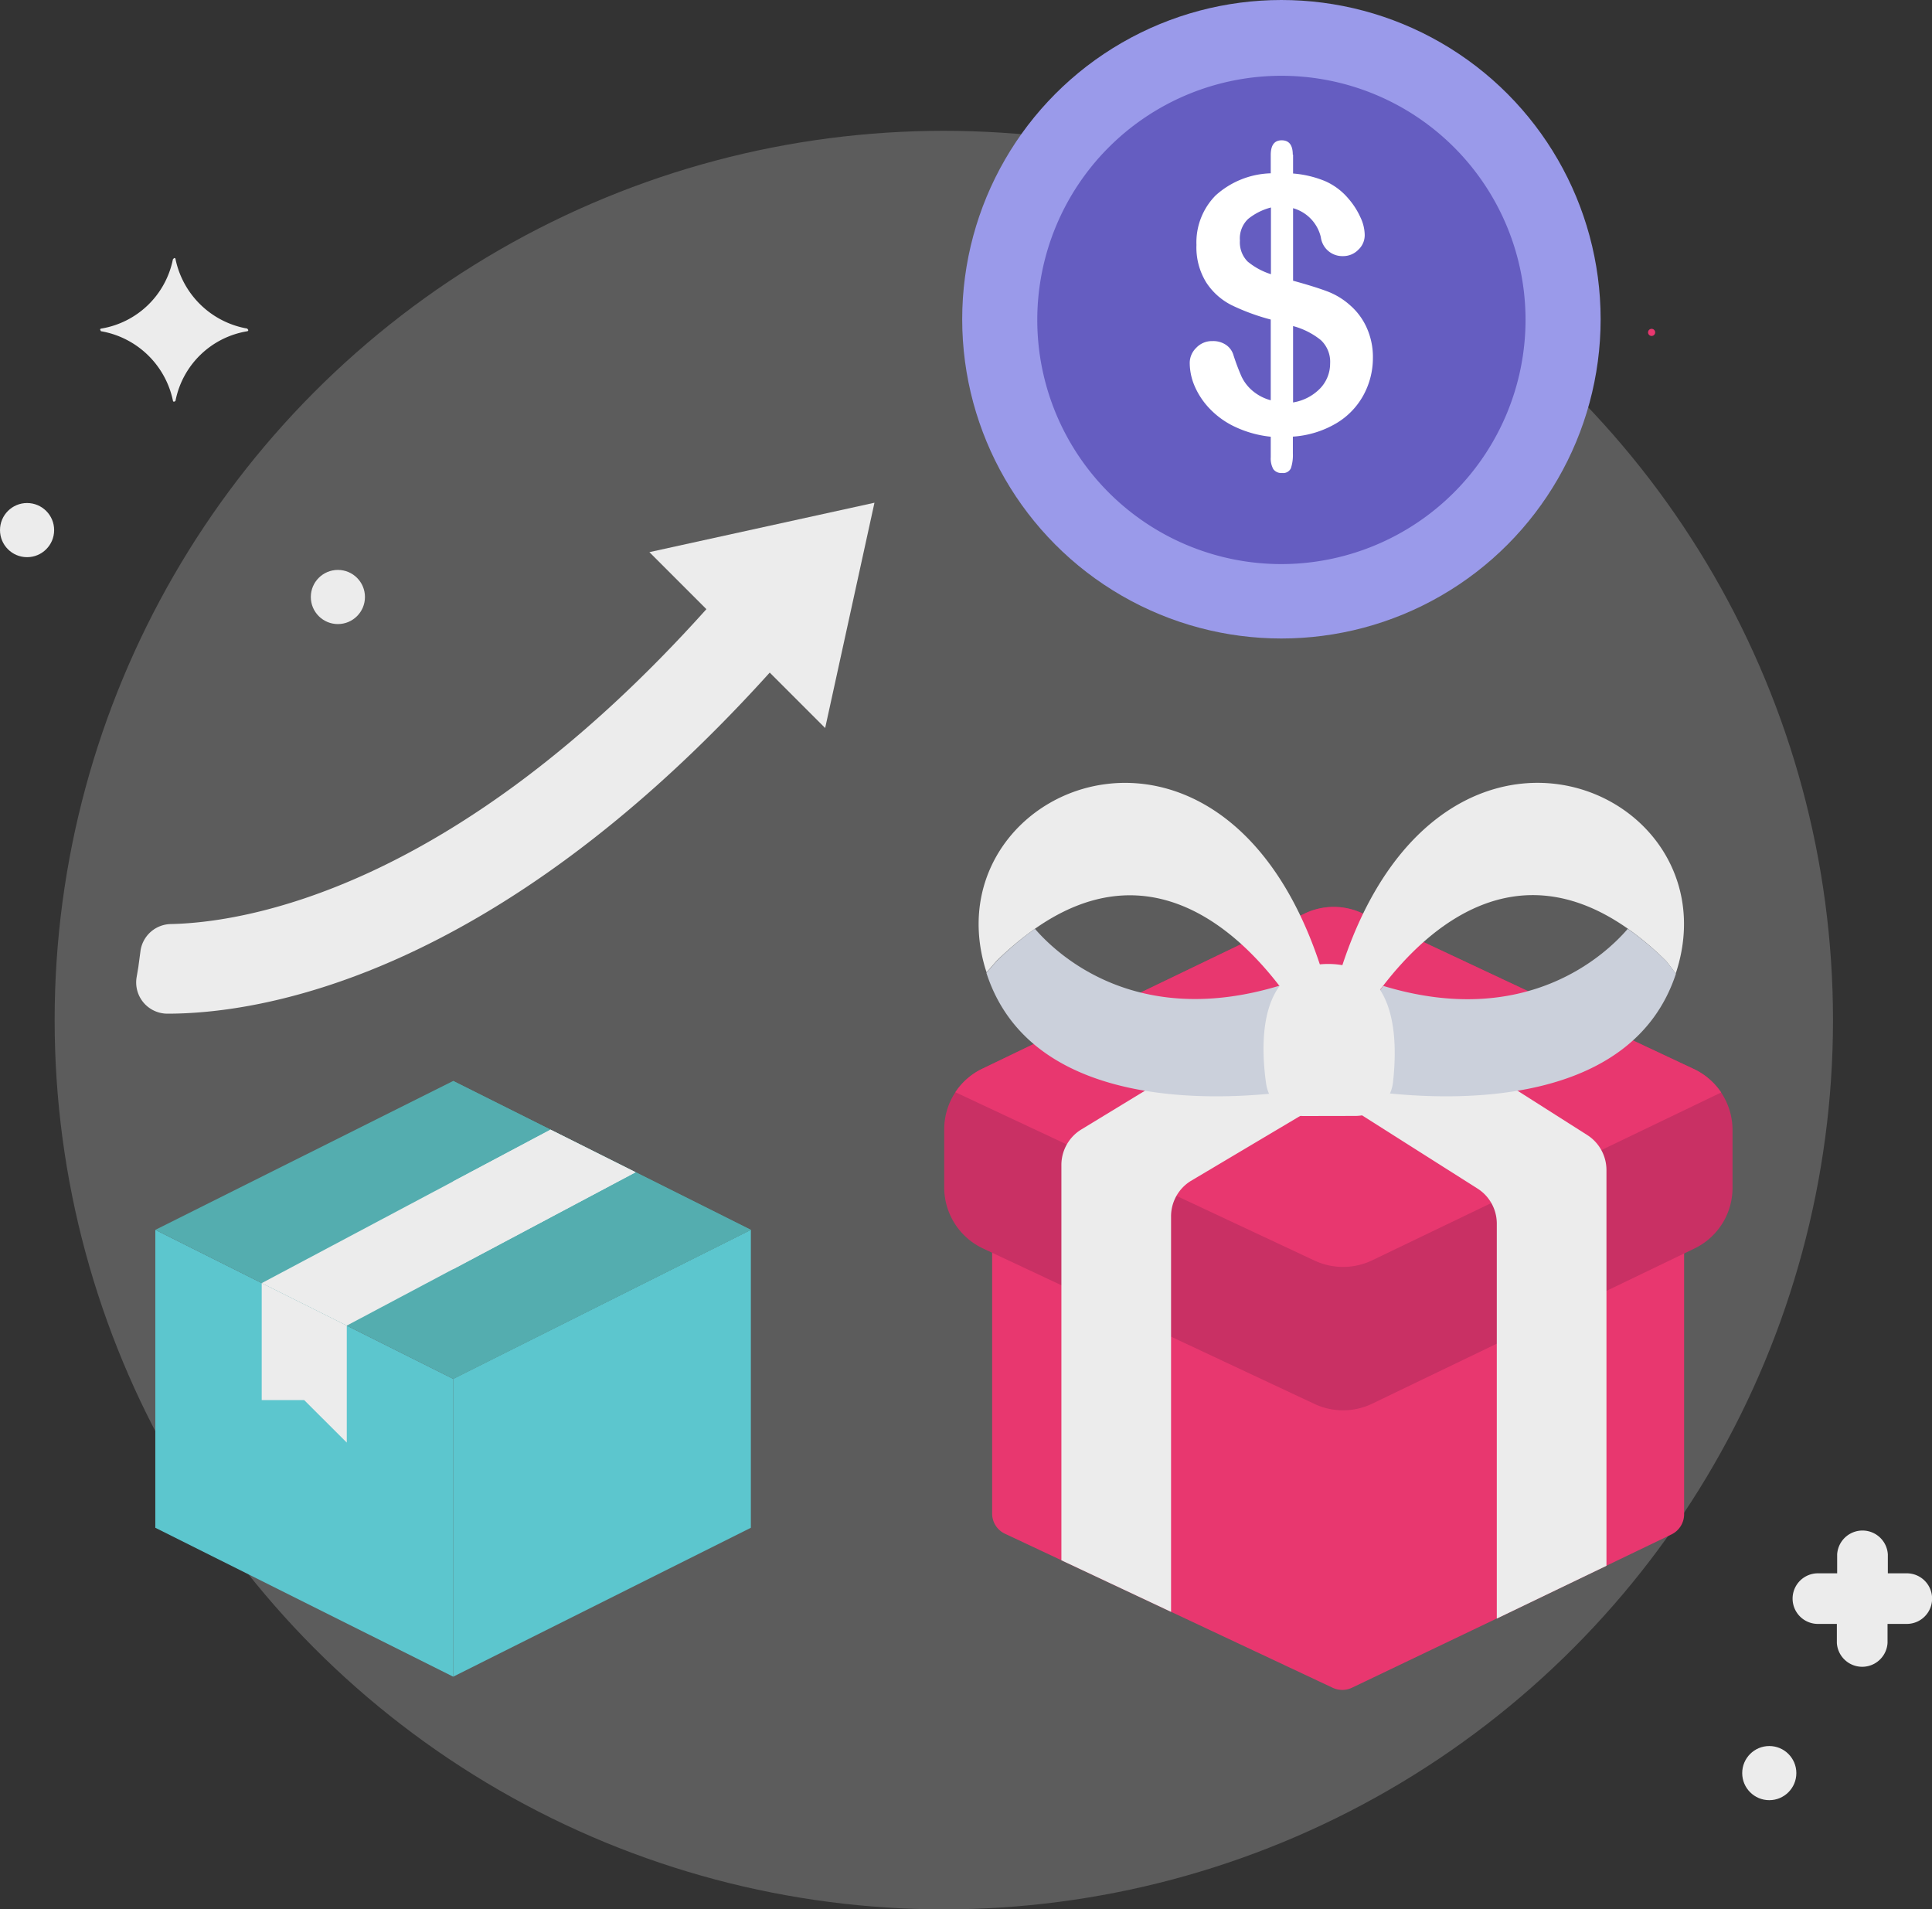 <?xml version="1.0"?>
<svg xmlns="http://www.w3.org/2000/svg" viewBox="0 0 195.55 193.24">
  <rect x="0" y="0" width="195.55" height="193.24" fill="#333333" stroke="none"/>
  <defs>
    <style>.cls-1,.cls-5{fill:#fff;}.cls-1{opacity:0.2;}.cls-2{fill:#ececec;}.cls-3{fill:#9a9aea;}.cls-4{fill:#655dc1;}.cls-6{fill:#5cc6ce;}.cls-7{fill:#54adaf;}.cls-8{fill:#e8376f;}.cls-9{fill:#c93064;}.cls-10{fill:#cbd0db;}</style>
  </defs>
  <g id="Capa_2" data-name="Capa 2">
    <g id="Dise&#xF1;o">
      <circle class="cls-1" cx="95.53" cy="103.24" r="90"/>
      <path class="cls-2" d="M88.51,50.88l-22.78,5,5.77,5.77c-25.67,28.61-47,31.72-54.2,31.87a3.16,3.16,0,0,0-3.07,2.65L14,97.89l-.17,1a3.16,3.16,0,0,0,3.08,3.7h.06c9,0,32.81-3.36,60.94-34.52l5.61,5.61Z"/>
      <circle class="cls-3" cx="129.7" cy="32.31" r="32.31"/>
      <path class="cls-4" d="M129.7,57.09a24.71,24.71,0,1,1,24.71-24.71A24.74,24.74,0,0,1,129.7,57.09Z"/>
      <path class="cls-5" d="M130.88,15.65v1.91a10.71,10.71,0,0,1,3.24.77,6.5,6.5,0,0,1,2.36,1.77A7.68,7.68,0,0,1,137.7,22a4.26,4.26,0,0,1,.43,1.75,2,2,0,0,1-.64,1.52,2.13,2.13,0,0,1-1.56.65A2.19,2.19,0,0,1,133.69,24a4,4,0,0,0-2.81-2.93v7.34c1.46.4,2.62.76,3.49,1.09a7.32,7.32,0,0,1,2.32,1.43,6.56,6.56,0,0,1,1.68,2.32,7.21,7.21,0,0,1,.59,3A7.86,7.86,0,0,1,138,40a7.47,7.47,0,0,1-2.78,2.86,9.9,9.9,0,0,1-4.36,1.33v1.69a4.26,4.26,0,0,1-.2,1.51.86.86,0,0,1-.89.48,1,1,0,0,1-.89-.39,2.23,2.23,0,0,1-.26-1.2V44.2a11.16,11.16,0,0,1-3.61-1,8.54,8.54,0,0,1-2.57-1.84,7.69,7.69,0,0,1-1.53-2.3,6,6,0,0,1-.49-2.34,2.13,2.13,0,0,1,.66-1.52,2.18,2.18,0,0,1,1.65-.68,2.3,2.3,0,0,1,1.34.37,1.88,1.88,0,0,1,.76,1,21.86,21.86,0,0,0,.83,2.21,4.26,4.26,0,0,0,1.07,1.41,4.75,4.75,0,0,0,1.89,1V32.34a21.8,21.8,0,0,1-3.95-1.45,6.6,6.6,0,0,1-2.57-2.29,6.74,6.74,0,0,1-1-3.81,6.77,6.77,0,0,1,1.93-5,8.67,8.67,0,0,1,5.59-2.25V15.69c0-1,.37-1.49,1.11-1.49s1.12.48,1.12,1.45Zm-2.24,12.1V21a6.09,6.09,0,0,0-2.31,1.16,2.72,2.72,0,0,0-.83,2.19,2.76,2.76,0,0,0,.77,2.11A7,7,0,0,0,128.64,27.75ZM130.88,33v7.73a4.91,4.91,0,0,0,2.75-1.43,3.63,3.63,0,0,0,1-2.51,3,3,0,0,0-.94-2.37A7.57,7.57,0,0,0,130.88,33Z"/>
      <path class="cls-6" d="M76,154.62V124.47L45.87,139.55v30.14Z"/>
      <path class="cls-6" d="M15.72,124.47v30.15l30.15,15.07V139.55Z"/>
      <path class="cls-7" d="M76,124.47,45.87,139.55,15.72,124.47,45.87,109.4Z"/>
      <path class="cls-7" d="M76,124.47,45.87,139.55V109.4Z"/>
      <path class="cls-2" d="M30.79,141.7,35.1,146V134.16l-8.61-4.3V141.7Z"/>
      <path class="cls-2" d="M64.33,118.64,35.1,134.16l-8.61-4.3,29.23-15.53Z"/>
      <path class="cls-2" d="M64.33,118.64l-18.46,9.81v-8.89l9.85-5.23Z"/>
      <path class="cls-8" d="M170.46,122.18v31.07a2.28,2.28,0,0,1-1.29,2.05l-6.57,3.16-11.1,5.34-14.64,7a2.29,2.29,0,0,1-2,0l-16.43-7.72-11.1-5.22-5.6-2.63a2.26,2.26,0,0,1-1.31-2v-29l6.91-.2,11.1-.32,33-1,11.1-.32Z"/>
      <path class="cls-9" d="M175.36,114.34v5.88a6.81,6.81,0,0,1-3.86,6.14l-32.63,15.71a6.8,6.8,0,0,1-5.86,0L99.49,126.35a6.83,6.83,0,0,1-3.92-6.17V114.3a6.81,6.81,0,0,1,3.86-6.14l32.64-15.71a6.78,6.78,0,0,1,5.85,0l33.52,15.74a6.83,6.83,0,0,1,3.92,6.17Z"/>
      <path class="cls-8" d="M174.22,110.56l-35.35,17a6.83,6.83,0,0,1-5.86,0L96.7,110.54a6.75,6.75,0,0,1,2.73-2.38l32.64-15.71a6.78,6.78,0,0,1,5.85,0l33.52,15.74a6.85,6.85,0,0,1,2.78,2.39Z"/>
      <path class="cls-2" d="M138.23,109l-17.7,10.52a4.21,4.21,0,0,0-2,3.61v40l-11.1-5.22v-40a4.22,4.22,0,0,1,2-3.59l20.17-12.28Z"/>
      <path class="cls-2" d="M162.6,118.47v40l-11.1,5.34v-40a4.2,4.2,0,0,0-2-3.55L131.74,109l8.66-7,20.25,12.87a4.21,4.21,0,0,1,1.95,3.55Z"/>
      <path class="cls-2" d="M135,100.61l1.21,9.4s1.32.28,3.43.52c-1.3-.91-2.07-1.5-2.07-1.5l-1.12-3.68A36.29,36.29,0,0,1,140,99.76c4.63-6,13.45-13.72,24.75-5.78a30.24,30.24,0,0,1,3.92,3.31l.94,1.24c.12-.36.23-.74.33-1.12C174.76,78.8,144,66.83,135,100.61Z"/>
      <path class="cls-10" d="M164.76,94h0c-2.25,2.62-10.28,10.18-24.75,5.78a36.29,36.29,0,0,0-3.57,5.59l1.12,3.68s.77.59,2.07,1.5c7.6.9,25.56,1.49,30-12l-.94-1.24A30.24,30.24,0,0,0,164.76,94Z"/>
      <path class="cls-2" d="M99.56,97.41c.09.35.19.69.3,1l1-1.15A31.68,31.68,0,0,1,104.75,94c11.3-7.94,20.13-.23,24.75,5.78a36.35,36.35,0,0,1,3.58,5.59l-1,4.87c.76-.12,1.19-.21,1.19-.21l1.22-9.4C125.51,66.83,94.75,78.8,99.56,97.41Z"/>
      <path class="cls-10" d="M129.5,99.76C115,104.16,107,96.6,104.75,94a31.68,31.68,0,0,0-3.91,3.31l-1,1.15c4.9,15.2,26.87,12.65,32.26,11.78l1-4.87A36.35,36.35,0,0,0,129.5,99.76Z"/>
      <path class="cls-2" d="M137.19,112.94a3.82,3.82,0,0,0,3.8-3.38c.52-4.53.34-12-6.56-12s-6.92,7.58-6.28,12.1a3.82,3.82,0,0,0,3.79,3.29Z"/>
      <path class="cls-8" d="M167.17,34a.36.36,0,0,0,0-.72.36.36,0,0,0,0,.72Z"/>
      <path class="cls-2" d="M193,159.23h-1.92v-1.92a2.57,2.57,0,0,0-5.13,0v1.92H184a2.56,2.56,0,0,0,0,5.12h1.92v1.93a2.57,2.57,0,0,0,5.13,0v-1.93H193a2.56,2.56,0,0,0,0-5.12Z"/>
      <path class="cls-2" d="M25,33.25a9,9,0,0,1-7.23-7c0-.1-.09-.19-.18-.1s-.09.1-.09.1a8.87,8.87,0,0,1-7.23,7c-.09,0-.19.09-.09.18a.09.09,0,0,0,.09.1,9,9,0,0,1,7.23,7c0,.09.09.18.18.09a.09.09,0,0,0,.09-.09,8.86,8.86,0,0,1,7.23-7c.09,0,.18-.1.09-.19S25.07,33.25,25,33.25Z"/>
      <circle class="cls-2" cx="2.74" cy="53.65" r="2.74"/>
      <circle class="cls-2" cx="34.2" cy="60.42" r="2.74"/>
      <circle class="cls-2" cx="179.08" cy="179.45" r="2.74"/>
    </g>
  </g>
</svg>
